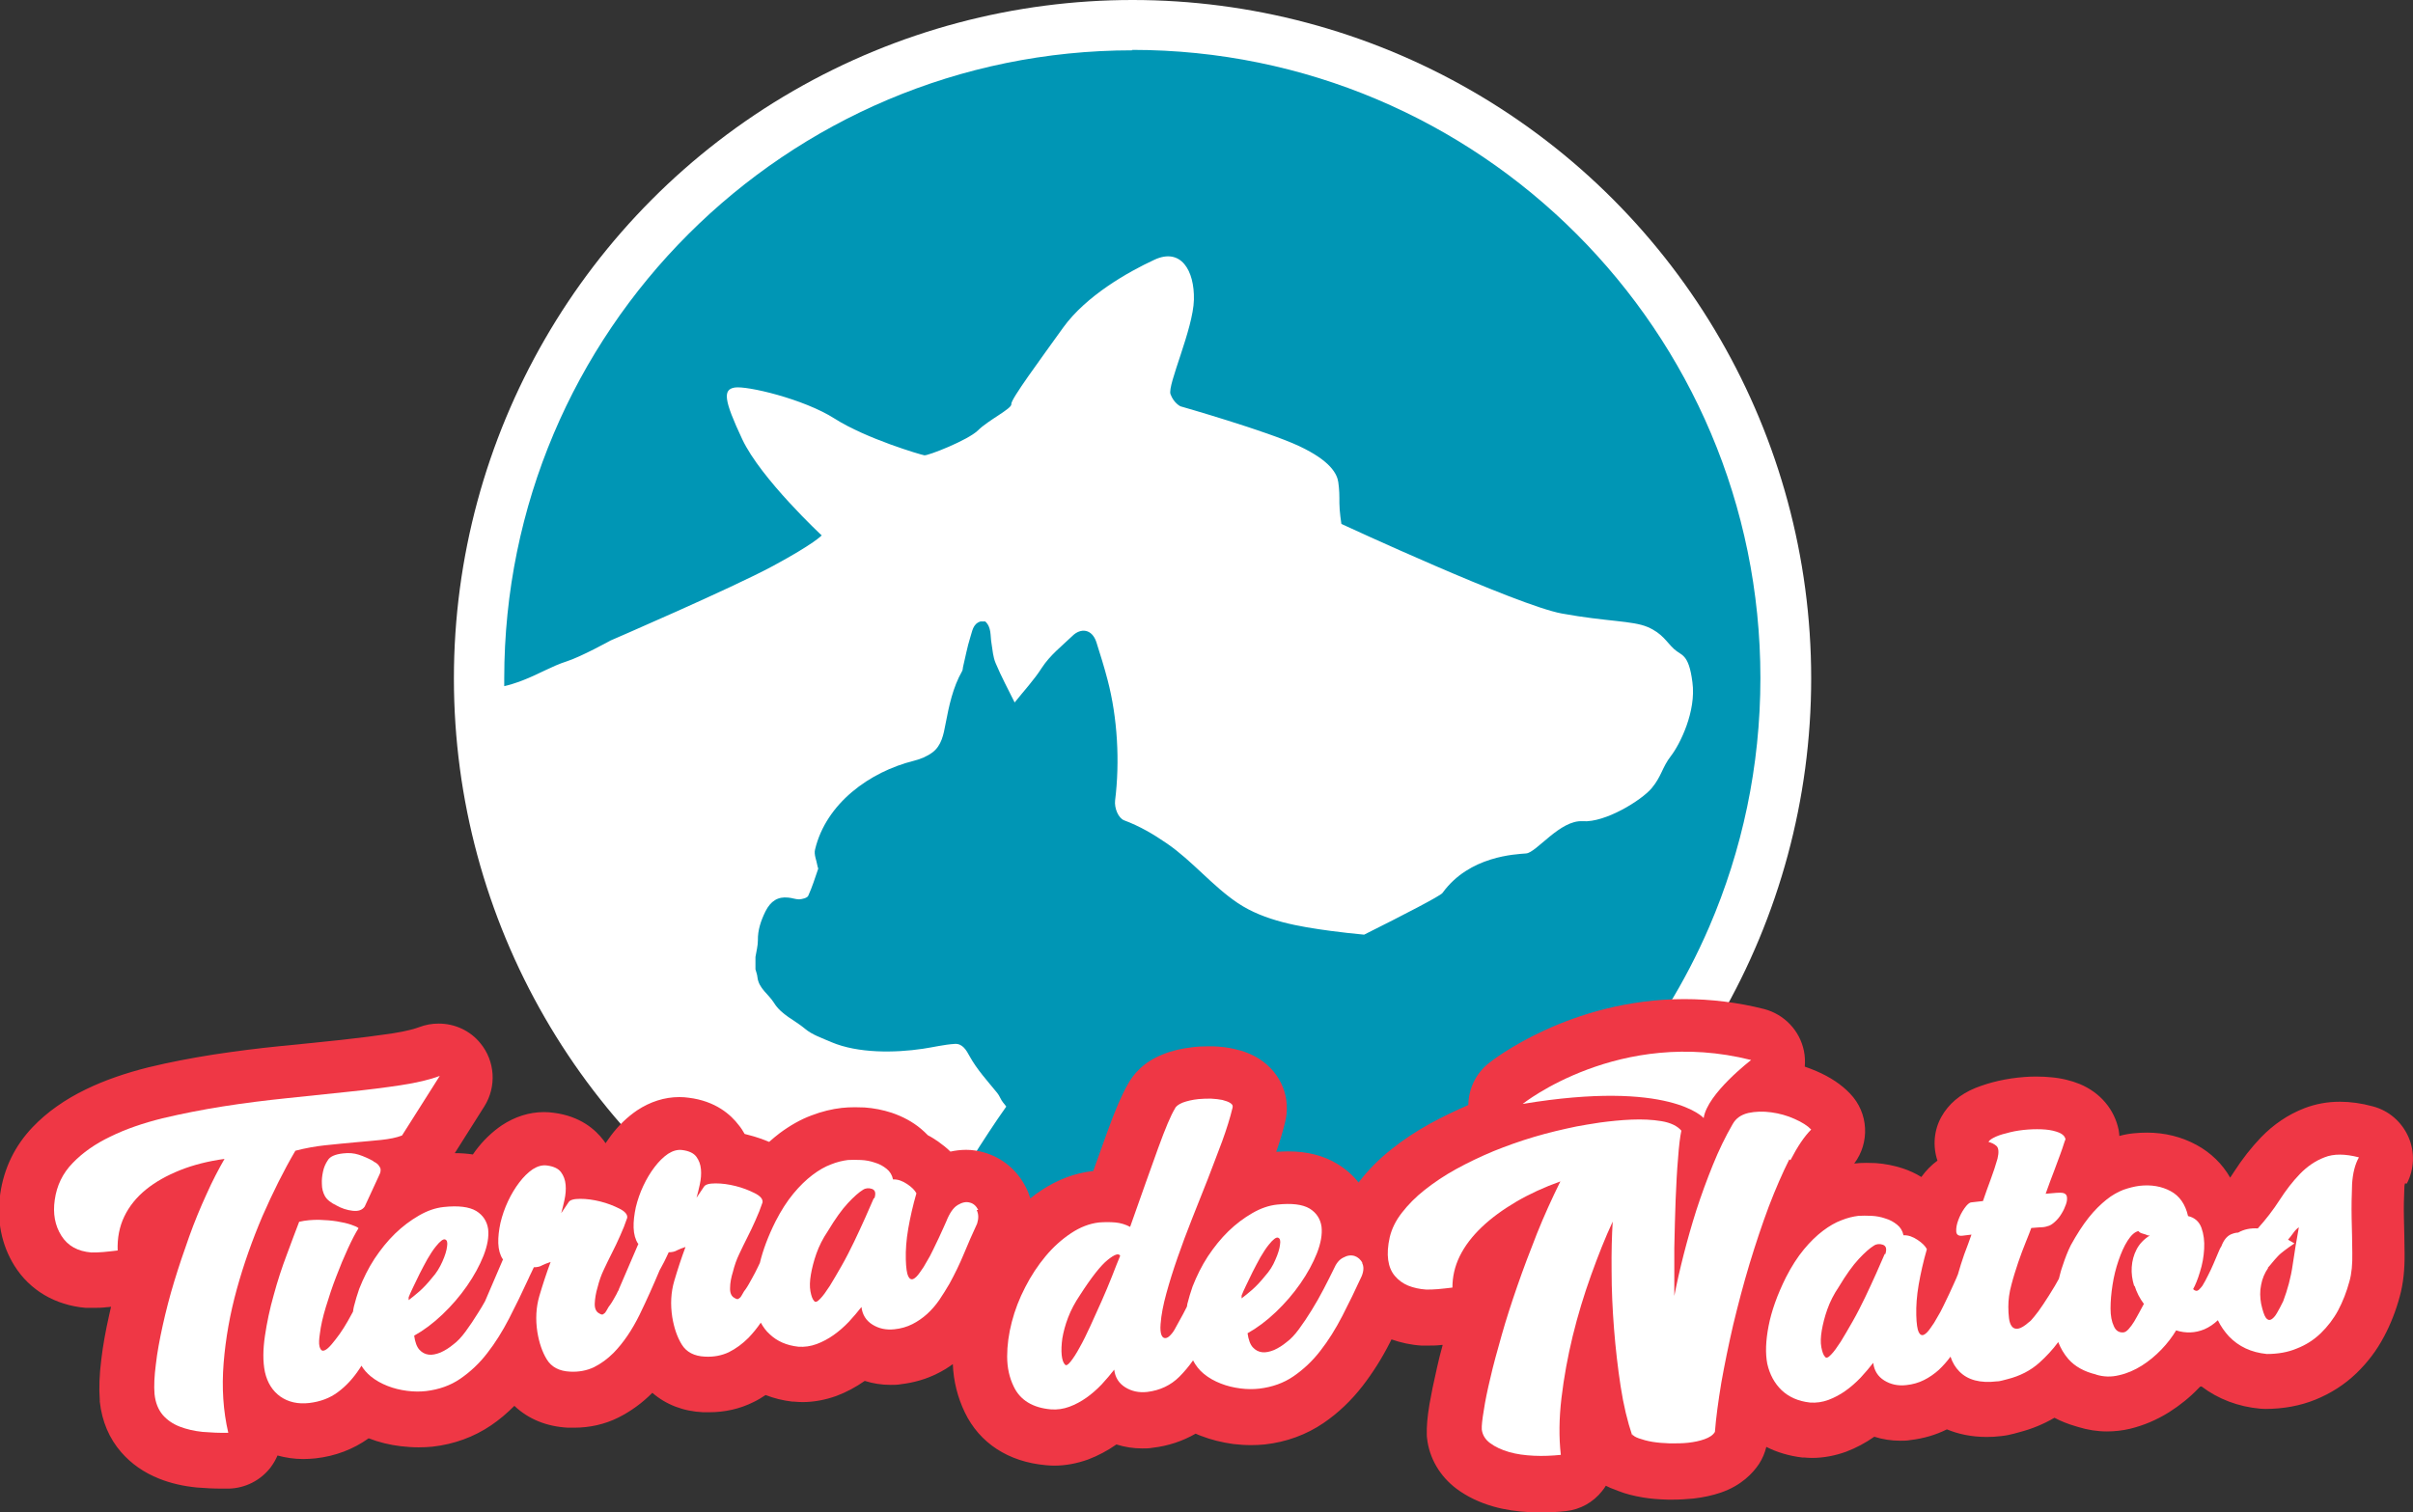 <?xml version="1.0" encoding="UTF-8"?><svg xmlns="http://www.w3.org/2000/svg" viewBox="0 0 109.3 68.52"><rect x="0" y="0" width="109.3" height="68.52" fill="#333333" stroke="none"/><defs><style>.d{fill:#0096b5;}.e{fill:#fff;}.f{fill:#ef3745;}</style></defs><g id="a"/><g id="b"><g id="c"><g><circle class="e" cx="51.3" cy="30.74" r="28.46"/><circle class="e" cx="51.3" cy="30.74" r="30.74"/><path class="d" d="M51.3,2.28c-15.72,0-28.46,12.74-28.46,28.46,0,.12,0,.24,0,.35,.22-.05,.49-.13,.83-.26,.73-.28,1.33-.65,1.99-.86,.66-.21,2-.95,2-.95,0,0,5.49-2.37,7.36-3.38,1.87-1.01,2.2-1.38,2.2-1.38,0,0-2.76-2.57-3.6-4.36-.84-1.79-.88-2.25-.34-2.34,.54-.09,3.12,.51,4.53,1.41,1.41,.9,3.91,1.64,4.06,1.66,.15,.03,1.97-.68,2.43-1.13,.46-.46,1.55-.99,1.51-1.19-.04-.2,1.32-2.03,2.35-3.47,1.04-1.44,2.92-2.51,4.13-3.07,1.2-.56,1.82,.48,1.79,1.81-.03,1.33-1.21,3.87-1.06,4.28,.15,.41,.45,.55,.45,.55,0,0,3.92,1.12,5.37,1.8,1.45,.68,1.73,1.28,1.78,1.64,.05,.36,.05,.58,.05,.95,0,.37,.09,.94,.09,.94,0,0,7.96,3.69,9.99,4.06,2.03,.37,3.2,.32,3.88,.61,.68,.29,.86,.69,1.2,1,.33,.31,.66,.18,.83,1.5,.18,1.32-.56,2.81-.97,3.34-.41,.53-.42,.92-.88,1.47-.47,.55-2.1,1.56-3.12,1.49-1.02-.07-2.09,1.42-2.56,1.46-.46,.04-2.57,.1-3.79,1.79-.09,.13-1.71,.97-3.55,1.89-.5-.05-1.01-.1-1.51-.17-1.42-.19-3-.45-4.21-1.26-1.16-.78-2.06-1.91-3.21-2.7-.61-.42-1.24-.79-1.94-1.05-.26-.1-.45-.55-.41-.9,.22-1.76,.11-3.75-.34-5.46-.15-.58-.33-1.15-.51-1.72-.2-.6-.71-.65-1.09-.27-.48,.46-1,.86-1.38,1.44-.35,.55-.8,1.03-1.23,1.57-.28-.57-.6-1.16-.86-1.78-.12-.28-.14-.6-.19-.91-.06-.33,.01-.71-.28-.98h-.22c-.35,.11-.37,.46-.46,.72-.14,.44-.22,.9-.33,1.35-.01,.06-.01,.13-.04,.18-.42,.74-.59,1.56-.75,2.39-.09,.48-.18,.98-.59,1.29-.24,.18-.55,.31-.84,.38-2.01,.5-3.98,1.93-4.48,4.02-.06,.23,.07,.5,.11,.75,0,.04,.04,.09,.03,.13-.14,.41-.27,.82-.45,1.22-.05,.1-.27,.15-.41,.16-.17,0-.33-.07-.5-.08-.46-.05-.79,.15-1.03,.63-.2,.41-.35,.84-.34,1.31,0,.25-.07,.5-.11,.75v.56c.03,.12,.08,.23,.09,.36,.06,.51,.51,.77,.75,1.16,.34,.55,.94,.78,1.4,1.17,.33,.28,.79,.43,1.2,.61,1.2,.51,2.87,.49,4.14,.3,.48-.07,.96-.19,1.44-.22,.35-.03,.53,.28,.67,.54,.34,.62,.82,1.14,1.26,1.68,.11,.13,.16,.31,.27,.44,.05,.06,.1,.12,.14,.18-1.05,1.48-2.14,3.29-3.3,5.18-.37,.61-.74,1.29-1.1,2.01,2.69,1.02,5.57,1.65,8.57,1.81,.51,.03,1.02,.04,1.54,.04,11.71,0,21.77-7.07,26.13-17.18,1.49-3.46,2.32-7.27,2.32-11.28,0-15.72-12.74-28.46-28.46-28.46Z"/><g><path class="f" d="M109.02,53.63c.34-.65,.37-1.43,.08-2.1-.3-.69-.89-1.21-1.62-1.4-.51-.14-1.01-.21-1.49-.21-.57,0-1.1,.1-1.6,.29-.75,.29-1.41,.74-1.98,1.33-.43,.45-.84,.97-1.22,1.56-.06,.09-.11,.17-.17,.26-.36-.63-.88-1.13-1.52-1.48-.68-.37-1.44-.56-2.25-.56-.2,0-.4,.01-.6,.03-.21,.02-.43,.06-.65,.12,0-.09-.02-.17-.03-.26-.19-.94-.83-1.7-1.76-2.09-.39-.16-.84-.27-1.32-.31-.2-.02-.42-.03-.63-.03-.18,0-.37,0-.57,.02-.4,.03-.79,.09-1.15,.17-.4,.09-.74,.2-1.07,.33-.7,.29-1.21,.73-1.53,1.3-.34,.61-.4,1.33-.18,1.99-.25,.18-.5,.42-.73,.74-.26-.16-.54-.29-.84-.39-.4-.13-.81-.21-1.23-.24-.15,0-.29-.01-.43-.01-.19,0-.37,.01-.54,.03,.71-.94,.66-2.29-.19-3.17-.39-.41-.9-.75-1.53-1.02-.17-.07-.34-.14-.52-.2,.02-.24,.01-.48-.04-.72-.19-.92-.89-1.65-1.8-1.89-1.19-.3-2.41-.45-3.62-.45-5.17,0-8.72,2.79-8.86,2.91-.59,.47-.91,1.17-.92,1.89-.6,.26-1.18,.54-1.73,.84-.65,.36-1.24,.75-1.76,1.17-.57,.45-1.05,.94-1.45,1.46l-.03,.04c-.26-.33-.58-.61-.96-.84-.62-.38-1.37-.57-2.23-.57-.17,0-.35,.01-.54,.02,.16-.46,.29-.89,.39-1.3,.3-1.12-.16-2.27-1.16-2.91-.33-.21-.71-.36-1.13-.45-.3-.07-.62-.11-.97-.12-.07,0-.14,0-.21,0-.24,0-.47,.01-.71,.04-.51,.06-.95,.16-1.36,.33-.88,.35-1.34,.91-1.59,1.38-.26,.46-.55,1.12-.91,2.12-.18,.5-.39,1.09-.64,1.78h-.01c-.82,.09-1.61,.39-2.35,.88-.17,.11-.33,.23-.49,.36-.05-.16-.11-.33-.19-.48-.39-.79-1.07-1.36-1.9-1.6-.27-.08-.54-.12-.82-.12-.24,0-.48,.03-.71,.08-.16-.16-.35-.31-.56-.46-.15-.1-.3-.2-.46-.28-.1-.1-.2-.2-.31-.29-.38-.32-.83-.56-1.33-.73-.4-.13-.81-.21-1.23-.24-.15,0-.29-.01-.43-.01-.21,0-.41,.01-.6,.03-.44,.05-.9,.16-1.37,.34-.49,.18-.98,.46-1.45,.81-.16,.12-.31,.25-.47,.39-.29-.12-.6-.23-.92-.31-.07-.02-.13-.03-.19-.05-.08-.14-.16-.27-.26-.39-.37-.49-1.06-1.1-2.27-1.25-.14-.02-.28-.03-.43-.03-.67,0-1.32,.21-1.91,.6-.44,.3-.84,.68-1.19,1.15-.08,.11-.16,.22-.24,.34-.03-.04-.06-.08-.09-.13-.37-.49-1.06-1.1-2.27-1.25-.14-.02-.28-.03-.43-.03-.67,0-1.32,.21-1.91,.6-.44,.3-.84,.68-1.19,1.15-.04,.06-.08,.12-.12,.17-.26-.04-.53-.06-.82-.06h0l1.34-2.12c.56-.89,.49-2.05-.18-2.86-.47-.58-1.17-.89-1.89-.89-.3,0-.59,.05-.88,.16-.16,.06-.53,.18-1.25,.29-.69,.1-1.46,.2-2.29,.29-.87,.09-1.79,.19-2.75,.28-1.01,.1-2.02,.23-3.01,.38-1.02,.16-2.01,.35-2.96,.58-1.04,.26-2,.59-2.84,1-.95,.46-1.76,1.03-2.41,1.71-.8,.84-1.3,1.85-1.47,3.03-.17,1.19,.06,2.32,.65,3.26,.69,1.1,1.84,1.78,3.22,1.9,.04,0,.09,0,.14,0,.06,0,.12,0,.18,0h0c.2,0,.41,0,.64-.03,.06,0,.13-.01,.19-.02-.03,.13-.06,.27-.09,.4-.16,.71-.28,1.38-.35,1.98-.09,.71-.11,1.32-.07,1.84,0,.03,0,.05,0,.08,.1,.9,.43,1.67,.97,2.29,.46,.53,1.04,.93,1.72,1.2,.52,.21,1.1,.34,1.71,.4,.37,.03,.75,.05,1.12,.05,.11,0,.22,0,.33,0,.74-.02,1.43-.37,1.88-.95,.13-.17,.24-.36,.32-.55,.37,.1,.76,.16,1.16,.16,.18,0,.37-.01,.56-.03,.9-.1,1.71-.41,2.41-.91,.46,.18,.95,.3,1.46,.36,.27,.03,.54,.05,.8,.05,.21,0,.43-.01,.63-.03,.98-.11,1.88-.44,2.66-.97,.37-.25,.72-.55,1.05-.88,.63,.6,1.46,.94,2.43,.99,.09,0,.18,0,.27,0,.71,0,1.39-.15,2.01-.46,.56-.28,1.07-.65,1.54-1.12,.61,.53,1.4,.84,2.3,.88,.09,0,.18,0,.27,0,.71,0,1.39-.15,2.01-.46,.19-.09,.37-.2,.55-.32,.38,.15,.79,.25,1.22,.3,.03,0,.05,0,.08,0,.12,.01,.25,.02,.37,.02,.52,0,1.04-.1,1.54-.28,.45-.17,.88-.4,1.28-.68,.38,.12,.77,.18,1.17,.18,.16,0,.31,0,.47-.03,.59-.07,1.14-.23,1.64-.48,.25-.12,.49-.27,.71-.43,.03,.78,.22,1.51,.54,2.18,.67,1.4,1.98,2.25,3.68,2.4,.12,.01,.25,.02,.37,.02,.52,0,1.04-.1,1.54-.28,.45-.17,.88-.4,1.28-.68,.38,.12,.77,.18,1.17,.18,.16,0,.31,0,.47-.03,.7-.08,1.36-.3,1.95-.64,.08,.04,.16,.07,.24,.1,.46,.18,.96,.3,1.46,.37,.27,.03,.54,.05,.8,.05,.21,0,.43-.01,.63-.03,.98-.11,1.88-.44,2.66-.97,.66-.45,1.26-1.02,1.77-1.68,.45-.58,.87-1.24,1.23-1.95,.03-.05,.05-.11,.08-.16,.43,.15,.88,.25,1.36,.28,.03,0,.07,0,.1,0,.06,0,.12,0,.18,0,.2,0,.41,0,.64-.03h.04c-.1,.36-.19,.71-.26,1.04-.15,.65-.26,1.19-.34,1.65-.1,.61-.13,1.01-.12,1.37,0,.05,0,.11,.01,.16,.1,.91,.58,1.73,1.34,2.3,.47,.35,1.03,.62,1.66,.8,.52,.15,1.08,.23,1.68,.26,.17,0,.34,.01,.51,.01,.37,0,.74-.02,1.1-.06,.65-.07,1.24-.4,1.64-.91,.06-.08,.12-.15,.17-.24,.13,.07,.27,.13,.42,.18,.05,.02,.1,.04,.15,.06,.33,.13,.69,.22,1.1,.29,.35,.06,.74,.09,1.14,.1,.07,0,.14,0,.21,0,.32,0,.64-.02,.95-.05,.44-.05,.86-.14,1.24-.27,.93-.32,1.45-.88,1.73-1.3,.15-.23,.26-.49,.33-.77,.49,.25,1.04,.41,1.62,.48,.03,0,.05,0,.08,0,.12,.01,.25,.02,.37,.02,.52,0,1.04-.1,1.54-.28,.45-.17,.88-.4,1.28-.68,.38,.12,.77,.18,1.17,.18,.16,0,.31,0,.47-.03,.59-.07,1.14-.23,1.64-.48h.02c.48,.2,1.08,.34,1.79,.34,.21,0,.43-.01,.66-.04,.2-.02,.4-.06,.58-.11l.22-.06c.58-.15,1.12-.37,1.61-.66,.3,.16,.63,.29,.98,.39,.03,.01,.07,.02,.1,.03,.42,.13,.86,.2,1.3,.2,.35,0,.7-.04,1.04-.12,.62-.15,1.21-.4,1.77-.75,.49-.31,.95-.68,1.35-1.1,.02-.02,.04-.04,.06-.06,.02,0,.04,0,.06-.01,.75,.57,1.66,.92,2.67,1.01,.07,0,.15,.01,.22,.01h0c.81,0,1.58-.14,2.27-.42,.69-.28,1.32-.68,1.85-1.19,.5-.48,.93-1.04,1.26-1.67,.3-.56,.54-1.18,.71-1.81,.16-.58,.23-1.22,.22-1.97,0-.52-.02-1.06-.03-1.61-.01-.46,0-.91,.02-1.33,0-.13,.02-.2,.03-.22Z"/><g><path class="e" d="M14.76,51.89c.46-.05,.9-.09,1.32-.13,.42-.04,.82-.07,1.19-.11,.37-.04,.68-.1,.94-.2l1.71-2.7c-.45,.17-1.04,.31-1.76,.42-.72,.11-1.52,.21-2.4,.3-.87,.09-1.79,.19-2.77,.29-.97,.1-1.93,.22-2.88,.37-.95,.15-1.86,.33-2.75,.54-.88,.22-1.67,.49-2.36,.83-.69,.33-1.26,.73-1.71,1.2-.45,.46-.72,1.02-.81,1.67-.09,.62,.01,1.16,.3,1.62s.74,.71,1.36,.76c.16,0,.34,0,.54-.02,.2-.02,.42-.04,.65-.07-.02-.57,.08-1.08,.3-1.54,.22-.46,.55-.87,.98-1.22,.43-.35,.95-.64,1.55-.88,.6-.24,1.28-.41,2.01-.51-.27,.47-.55,1-.82,1.61-.28,.61-.54,1.24-.78,1.91-.24,.67-.47,1.35-.68,2.04-.21,.69-.38,1.36-.52,1.99-.14,.64-.25,1.22-.31,1.76-.07,.54-.09,.98-.06,1.34,.04,.4,.17,.71,.37,.95,.2,.23,.46,.41,.77,.53,.31,.12,.66,.2,1.04,.24,.38,.03,.77,.05,1.16,.04-.23-.99-.3-2.04-.21-3.16,.09-1.12,.29-2.24,.6-3.36,.31-1.12,.7-2.22,1.16-3.3,.47-1.07,.96-2.06,1.49-2.96,.46-.12,.91-.2,1.37-.25Z"/><path class="e" d="M16.25,52.32c-.21-.07-.45-.09-.7-.06-.38,.04-.61,.15-.7,.31-.11,.16-.18,.33-.22,.52-.04,.19-.06,.37-.05,.55,0,.21,.05,.4,.14,.56,.09,.16,.27,.3,.52,.42,.23,.13,.47,.21,.73,.24,.26,.03,.44-.03,.55-.19l.66-1.43s.02-.04,.04-.09c.02-.05,.02-.1,.02-.16,0-.06-.04-.12-.09-.19-.05-.07-.14-.13-.25-.18h.03c-.24-.13-.46-.23-.68-.3Z"/><path class="e" d="M44.31,54.82c-.09-.17-.21-.29-.38-.33-.17-.05-.35-.01-.55,.11-.2,.12-.37,.37-.52,.75-.03,.06-.07,.16-.13,.29-.06,.14-.13,.29-.21,.46-.08,.17-.17,.35-.26,.54-.09,.19-.18,.36-.28,.52-.09,.17-.19,.33-.31,.49-.11,.16-.21,.26-.3,.3-.09,.04-.17,0-.23-.12-.06-.12-.1-.38-.11-.77-.01-.41,.02-.87,.11-1.39,.09-.51,.21-1.05,.37-1.6-.07-.14-.21-.28-.42-.42-.21-.14-.42-.22-.64-.21-.04-.2-.14-.36-.29-.48-.15-.12-.32-.22-.53-.28-.2-.07-.41-.11-.63-.12-.22-.01-.42-.01-.59,0-.24,.03-.5,.09-.77,.2-.27,.1-.55,.26-.84,.48-.29,.22-.58,.5-.86,.84-.29,.35-.56,.77-.81,1.26-.34,.68-.57,1.3-.71,1.88-.03,.06-.06,.12-.09,.19-.08,.17-.17,.34-.27,.52-.1,.18-.19,.35-.29,.49-.05,.06-.09,.12-.12,.18-.03,.06-.07,.12-.11,.18-.04,.04-.08,.06-.11,.08-.03,.01-.08,0-.16-.05-.14-.07-.21-.23-.2-.45,0-.23,.05-.48,.13-.74,.07-.28,.16-.54,.28-.79,.12-.25,.24-.51,.37-.76,.13-.25,.25-.51,.37-.78,.12-.26,.23-.54,.32-.81,.02-.15-.1-.29-.36-.42-.26-.13-.54-.24-.86-.32-.32-.08-.62-.12-.91-.12-.29,0-.47,.05-.53,.16l-.33,.49c.05-.17,.1-.38,.15-.61,.05-.23,.07-.46,.05-.68-.02-.22-.09-.41-.21-.57-.12-.16-.33-.26-.63-.3-.22-.03-.43,.03-.65,.17-.22,.15-.42,.35-.61,.6-.19,.25-.36,.53-.51,.85s-.26,.64-.34,.97c-.07,.33-.11,.64-.1,.93,.01,.29,.08,.54,.2,.72h.02l-.89,2.07v.02c-.04,.06-.07,.12-.1,.19-.1,.18-.19,.35-.29,.49-.05,.06-.09,.12-.12,.18-.03,.06-.07,.12-.11,.18-.04,.04-.08,.06-.11,.08-.03,.01-.08,0-.16-.05-.14-.07-.21-.23-.2-.45s.05-.48,.13-.74c.07-.28,.16-.54,.28-.79,.12-.25,.24-.51,.37-.76,.13-.25,.25-.51,.37-.78,.12-.26,.23-.54,.32-.81,.02-.15-.1-.29-.36-.42-.26-.13-.54-.24-.86-.32-.32-.08-.62-.12-.91-.12-.29,0-.47,.05-.53,.16l-.33,.49c.05-.17,.1-.38,.15-.61,.05-.23,.07-.46,.05-.68-.02-.22-.09-.41-.21-.57-.12-.16-.33-.26-.63-.3-.22-.03-.43,.03-.65,.17-.22,.15-.42,.35-.61,.6-.19,.25-.36,.53-.51,.85s-.26,.64-.34,.97c-.07,.33-.11,.64-.1,.93,.01,.29,.08,.54,.2,.72h.02l-.82,1.91c-.1,.18-.2,.35-.31,.52-.19,.31-.38,.59-.57,.85-.19,.26-.38,.46-.56,.59-.18,.15-.37,.27-.57,.36-.2,.08-.38,.12-.54,.1-.16-.02-.3-.09-.42-.22-.12-.13-.2-.35-.24-.64,.43-.24,.86-.56,1.28-.96,.42-.4,.79-.83,1.11-1.29,.32-.46,.57-.92,.75-1.37,.18-.46,.25-.86,.21-1.21-.05-.35-.23-.63-.54-.82-.32-.19-.81-.25-1.47-.18-.38,.04-.75,.17-1.13,.39-.38,.22-.74,.49-1.08,.82-.34,.33-.65,.72-.93,1.14-.28,.43-.5,.88-.69,1.36-.09,.26-.17,.52-.24,.8-.02,.08-.03,.16-.04,.23-.02,.04-.04,.07-.06,.11-.24,.45-.48,.84-.73,1.15-.13,.17-.24,.3-.34,.39-.1,.09-.19,.13-.25,.12s-.11-.08-.14-.2c-.03-.13-.02-.32,.02-.58,.04-.34,.13-.74,.27-1.2,.14-.46,.29-.92,.47-1.38,.17-.45,.35-.88,.53-1.27,.18-.39,.34-.7,.48-.92-.05-.05-.16-.1-.34-.16s-.39-.11-.64-.15c-.25-.04-.52-.06-.82-.07-.3,0-.59,.02-.89,.09-.16,.41-.34,.9-.56,1.49-.22,.58-.42,1.19-.59,1.82-.18,.63-.31,1.25-.4,1.86-.09,.61-.1,1.16,0,1.64,.11,.49,.35,.86,.7,1.11,.36,.25,.8,.35,1.31,.29,.5-.06,.93-.22,1.29-.49,.37-.27,.7-.63,.99-1.07,.03-.04,.05-.08,.08-.13,.11,.18,.25,.34,.42,.48,.23,.19,.49,.33,.77,.44,.28,.11,.57,.18,.88,.22,.31,.04,.59,.04,.86,.01,.58-.07,1.1-.25,1.55-.56,.45-.31,.86-.69,1.22-1.16,.36-.46,.69-.99,.99-1.57,.3-.58,.59-1.18,.88-1.81h0s.03-.06,.04-.09c.05-.09,.11-.24,.2-.42,.16,0,.28-.03,.38-.09,.1-.05,.23-.1,.38-.15-.19,.51-.36,1.03-.51,1.54-.15,.51-.18,1.06-.09,1.64,.08,.48,.22,.9,.43,1.24,.21,.34,.56,.53,1.06,.55,.39,.02,.75-.05,1.07-.2,.32-.16,.62-.38,.89-.65,.45-.46,.84-1.04,1.18-1.73,.33-.68,.63-1.35,.91-2.02,.02-.03,.04-.07,.05-.09,.06-.11,.11-.21,.16-.3,.05-.09,.11-.24,.2-.42,.16,0,.28-.03,.38-.09,.1-.05,.23-.1,.38-.15-.19,.51-.36,1.03-.51,1.54-.15,.51-.18,1.06-.09,1.64,.08,.48,.22,.9,.43,1.24,.21,.34,.56,.53,1.06,.55,.39,.02,.75-.05,1.07-.2,.32-.16,.62-.38,.89-.65,.2-.21,.39-.44,.56-.69,.11,.2,.24,.38,.41,.53,.33,.31,.75,.5,1.29,.56,.28,.02,.56-.02,.83-.12,.27-.1,.53-.24,.77-.41,.24-.17,.47-.37,.69-.6,.21-.23,.4-.45,.57-.67,.04,.35,.21,.62,.5,.8,.29,.18,.62,.25,.99,.21,.3-.03,.57-.11,.81-.23,.24-.12,.47-.28,.67-.46,.2-.18,.39-.4,.55-.63,.16-.24,.32-.49,.47-.75,.24-.44,.46-.89,.65-1.35,.19-.46,.39-.92,.6-1.37,.07-.23,.07-.43-.02-.61Zm-25.8,3.96c.04-.11,.11-.26,.2-.45,.09-.19,.19-.4,.3-.62,.11-.22,.23-.44,.35-.66,.13-.22,.25-.41,.38-.57,.2-.25,.34-.35,.42-.32,.09,.03,.12,.13,.09,.32-.02,.18-.09,.41-.21,.68-.12,.27-.27,.52-.47,.74-.2,.25-.39,.45-.57,.61-.18,.16-.35,.29-.49,.4v-.12Zm21.07-4.49c-.11,.25-.24,.54-.39,.89-.16,.35-.32,.71-.5,1.08-.18,.37-.36,.73-.56,1.08-.2,.35-.38,.66-.54,.92-.17,.26-.31,.46-.44,.59-.13,.14-.22,.17-.27,.1-.08-.08-.13-.23-.17-.44-.04-.21-.03-.47,.02-.76,.05-.29,.13-.61,.25-.95,.12-.34,.29-.68,.52-1.02,.33-.55,.63-.97,.91-1.27,.27-.29,.5-.49,.68-.6,.12-.08,.26-.09,.41-.04,.15,.06,.18,.19,.11,.42Z"/></g><path class="e" d="M61.72,57.23c-.09-.16-.21-.27-.36-.32-.16-.05-.33-.03-.51,.07-.19,.09-.33,.27-.44,.53-.14,.28-.29,.59-.46,.91-.17,.33-.35,.64-.54,.95-.19,.31-.38,.59-.57,.85-.19,.26-.38,.46-.56,.59-.18,.15-.37,.27-.57,.36-.2,.08-.38,.12-.54,.1-.16-.02-.3-.09-.42-.22-.12-.13-.2-.35-.24-.64,.43-.24,.86-.56,1.28-.96,.42-.4,.79-.83,1.11-1.29,.32-.46,.57-.92,.75-1.37,.18-.46,.25-.86,.21-1.21-.05-.35-.23-.63-.54-.82-.32-.19-.81-.25-1.47-.18-.38,.04-.75,.17-1.13,.39-.38,.22-.74,.49-1.08,.82-.34,.33-.65,.72-.93,1.14-.28,.43-.5,.88-.69,1.36-.09,.26-.17,.52-.24,.8,0,.04-.01,.08-.02,.12-.06,.11-.11,.22-.17,.33-.12,.22-.23,.42-.33,.6-.07,.14-.15,.26-.24,.35-.08,.09-.16,.14-.24,.14-.07,0-.13-.04-.17-.14-.04-.1-.06-.26-.04-.5,.03-.41,.12-.87,.26-1.38,.14-.51,.31-1.06,.51-1.63,.2-.58,.42-1.16,.66-1.77,.24-.6,.48-1.2,.71-1.79,.23-.59,.44-1.16,.65-1.71,.2-.55,.36-1.06,.47-1.52,.02-.08,0-.15-.1-.21-.09-.06-.21-.1-.36-.14-.15-.03-.32-.05-.51-.06-.19,0-.38,0-.57,.02-.29,.03-.53,.09-.72,.16-.19,.08-.31,.17-.35,.27-.19,.31-.44,.91-.76,1.79-.32,.88-.74,2.07-1.27,3.57-.21-.11-.44-.18-.67-.2-.23-.02-.48-.02-.74,0-.43,.05-.85,.21-1.27,.49-.42,.28-.8,.62-1.15,1.04-.35,.42-.66,.89-.92,1.4-.27,.52-.47,1.04-.61,1.58-.14,.54-.21,1.06-.21,1.56,0,.51,.1,.96,.3,1.37,.29,.61,.86,.96,1.69,1.03,.28,.02,.56-.02,.83-.12,.27-.1,.53-.24,.77-.41,.24-.17,.47-.37,.69-.6,.21-.23,.4-.45,.57-.67,.04,.35,.21,.62,.5,.8,.29,.18,.62,.25,.99,.21,.58-.07,1.07-.3,1.46-.69,.22-.22,.43-.47,.62-.74,.12,.23,.28,.44,.49,.61,.23,.19,.49,.33,.77,.44,.28,.11,.57,.18,.88,.22,.31,.04,.59,.04,.86,.01,.58-.07,1.1-.25,1.55-.56,.45-.31,.86-.69,1.22-1.16,.36-.46,.69-.99,.99-1.57,.3-.58,.59-1.18,.88-1.81,.1-.25,.1-.45,.01-.61Zm-11.35,.6c-.14,.36-.3,.73-.47,1.12-.17,.38-.34,.76-.51,1.13-.17,.37-.33,.7-.49,.98-.15,.28-.29,.49-.41,.64s-.2,.19-.25,.13c-.08-.08-.13-.23-.15-.44-.02-.21-.01-.46,.03-.75,.05-.29,.13-.6,.26-.94,.13-.34,.31-.68,.54-1.02,.52-.81,.94-1.34,1.25-1.59,.31-.25,.5-.32,.57-.19-.11,.26-.23,.57-.37,.93Zm5.87,.87c.04-.11,.11-.26,.2-.45,.09-.19,.19-.4,.3-.62s.23-.44,.35-.66c.13-.22,.25-.41,.38-.57,.2-.25,.34-.35,.42-.32,.09,.03,.12,.13,.09,.32-.02,.18-.09,.41-.21,.68-.11,.27-.27,.52-.47,.74-.2,.25-.39,.45-.57,.61-.18,.16-.35,.29-.49,.4v-.12Z"/><g><path class="e" d="M81.1,52.57c.32-.62,.63-1.08,.94-1.39-.16-.17-.41-.33-.75-.48-.33-.15-.69-.25-1.06-.3-.37-.05-.72-.04-1.04,.03-.33,.08-.56,.24-.71,.51-.33,.57-.63,1.19-.9,1.86-.27,.67-.52,1.35-.74,2.03-.22,.69-.41,1.37-.58,2.03-.17,.67-.31,1.29-.42,1.86,0-.68,0-1.4,0-2.17,.01-.77,.04-1.5,.06-2.19,.03-.7,.06-1.32,.11-1.88,.04-.56,.09-.97,.15-1.25-.18-.21-.48-.36-.9-.43-.42-.07-.87-.09-1.36-.07-.48,.02-.95,.07-1.41,.13-.46,.07-.82,.13-1.08,.18-.63,.13-1.27,.28-1.91,.47-.64,.19-1.26,.41-1.85,.65-.6,.25-1.16,.52-1.69,.81-.53,.29-1,.61-1.42,.94s-.76,.68-1.04,1.04c-.28,.36-.46,.73-.55,1.11-.09,.4-.11,.74-.07,1.03,.04,.29,.14,.53,.3,.72,.16,.19,.36,.34,.6,.44,.25,.1,.52,.16,.82,.18,.16,0,.34,0,.54-.02,.2-.02,.42-.04,.65-.07,0-.48,.1-.95,.33-1.42,.23-.47,.57-.91,1-1.32,.43-.41,.95-.79,1.56-1.15,.6-.35,1.27-.66,2-.92-.38,.77-.74,1.56-1.06,2.36-.32,.81-.62,1.6-.89,2.38-.27,.78-.51,1.52-.71,2.23s-.38,1.35-.51,1.93c-.14,.58-.24,1.07-.3,1.48-.07,.41-.1,.7-.09,.86,.03,.24,.15,.45,.38,.62,.23,.17,.51,.3,.85,.4,.34,.1,.72,.15,1.13,.17,.42,.02,.82,0,1.22-.04-.09-.79-.08-1.66,.03-2.58,.11-.93,.28-1.86,.51-2.81,.23-.94,.51-1.86,.83-2.75,.32-.89,.64-1.7,.98-2.43-.04,.64-.06,1.39-.05,2.24,0,.85,.04,1.73,.11,2.62,.07,.89,.17,1.76,.3,2.61,.13,.85,.31,1.59,.53,2.24v-.08c.02,.06,.12,.13,.29,.19,.17,.06,.38,.12,.62,.16,.24,.04,.51,.06,.8,.07,.29,0,.57,0,.83-.03,.26-.03,.51-.08,.73-.16,.22-.08,.38-.18,.47-.33,.05-.64,.15-1.38,.29-2.23,.15-.84,.33-1.72,.54-2.63,.22-.91,.46-1.83,.74-2.76,.28-.92,.57-1.79,.87-2.59,.31-.81,.62-1.52,.93-2.14Z"/><path class="e" d="M106.54,53.66c.03-.49,.13-.9,.31-1.22-.62-.16-1.14-.17-1.56,0-.42,.16-.79,.42-1.11,.75-.33,.34-.63,.73-.92,1.18-.29,.45-.62,.88-.99,1.29-.33-.02-.63,.04-.89,.19-.1,0-.21,.03-.33,.08-.19,.09-.33,.27-.43,.54-.05,.07-.1,.18-.16,.33-.06,.15-.13,.3-.2,.47-.07,.16-.15,.34-.24,.51-.09,.18-.17,.34-.26,.48-.04,.06-.1,.12-.17,.19-.08,.06-.16,.05-.25-.04,.1-.18,.21-.44,.31-.78,.11-.34,.17-.69,.19-1.04,.02-.35-.02-.67-.12-.95-.1-.28-.3-.47-.61-.54-.12-.53-.38-.91-.79-1.13-.41-.22-.88-.3-1.41-.24-.23,.03-.47,.09-.73,.18-.25,.1-.51,.24-.77,.45s-.53,.47-.8,.81c-.27,.34-.54,.76-.81,1.25-.14,.28-.26,.59-.37,.93-.07,.19-.12,.39-.17,.59-.06,.11-.12,.22-.18,.32-.19,.32-.37,.6-.53,.84-.16,.24-.29,.42-.41,.56-.11,.14-.19,.22-.23,.24-.2,.18-.37,.28-.49,.3-.13,.02-.22-.01-.29-.1-.07-.09-.11-.21-.13-.37-.02-.16-.03-.33-.03-.52,0-.31,.04-.64,.14-1,.09-.35,.2-.69,.31-1.02,.11-.33,.23-.63,.34-.91,.11-.28,.2-.49,.25-.64,.11-.01,.24-.02,.39-.03,.15,0,.26-.02,.34-.05,.11-.02,.22-.09,.34-.2,.12-.11,.22-.23,.3-.37,.09-.14,.15-.28,.2-.42,.05-.14,.06-.26,.04-.36-.02-.09-.09-.14-.19-.16-.11-.02-.37,0-.77,.04,.15-.43,.29-.79,.4-1.08,.11-.29,.2-.53,.27-.73,.07-.19,.12-.34,.15-.44,.03-.1,.06-.17,.08-.22-.03-.13-.12-.23-.29-.3-.17-.07-.38-.12-.62-.14-.24-.02-.51-.02-.79,0-.28,.02-.55,.06-.8,.12-.25,.06-.47,.12-.65,.2-.18,.08-.3,.16-.34,.24,.15,.04,.27,.1,.37,.19,.09,.09,.11,.28,.04,.57-.09,.31-.19,.62-.31,.94-.12,.31-.23,.64-.35,.98l-.53,.06c-.09,.01-.19,.1-.31,.27-.12,.17-.21,.35-.28,.54-.07,.19-.1,.36-.09,.51,.01,.15,.11,.21,.28,.19l.41-.05c-.09,.26-.2,.56-.33,.9-.1,.29-.2,.6-.29,.92-.02,.04-.04,.08-.05,.12-.03,.06-.07,.16-.13,.29-.06,.14-.13,.29-.21,.46-.08,.17-.17,.35-.26,.54-.09,.19-.18,.36-.28,.52-.09,.17-.19,.33-.31,.49-.11,.16-.21,.26-.3,.3-.09,.04-.17,0-.23-.12-.06-.12-.1-.38-.11-.77-.01-.41,.02-.87,.11-1.39,.09-.51,.21-1.05,.37-1.6-.07-.14-.21-.28-.42-.42-.21-.14-.42-.22-.64-.21-.04-.2-.14-.36-.29-.48-.15-.12-.32-.22-.53-.28-.2-.07-.41-.11-.63-.12-.22-.01-.42-.01-.59,0-.24,.03-.5,.09-.77,.2-.27,.1-.55,.26-.84,.48-.29,.22-.58,.5-.86,.84-.29,.35-.56,.77-.81,1.26-.4,.8-.66,1.54-.79,2.21-.13,.67-.15,1.24-.06,1.71,.11,.49,.33,.89,.65,1.2,.33,.31,.75,.5,1.29,.56,.28,.02,.56-.02,.83-.12,.27-.1,.53-.24,.77-.41,.24-.17,.47-.37,.69-.6,.21-.23,.4-.45,.57-.67,.04,.35,.21,.62,.5,.8,.29,.18,.62,.25,.99,.21,.3-.03,.57-.11,.81-.23,.24-.12,.47-.28,.67-.46,.19-.18,.37-.38,.53-.6,.09,.27,.22,.49,.4,.67,.38,.39,.95,.54,1.7,.45,.09,0,.17-.02,.25-.04,.08-.02,.15-.04,.23-.06,.56-.14,1.05-.39,1.45-.75,.31-.28,.6-.59,.85-.93,.11,.28,.26,.54,.46,.77,.29,.33,.71,.57,1.26,.7h-.02c.35,.11,.7,.12,1.06,.03,.36-.08,.7-.23,1.02-.43,.32-.2,.62-.45,.89-.73,.27-.28,.49-.57,.67-.87,.44,.14,.87,.12,1.28-.05,.23-.1,.43-.24,.61-.41,.13,.27,.3,.51,.5,.73,.44,.46,1.01,.73,1.72,.8,.5,0,.96-.08,1.36-.25,.41-.16,.77-.39,1.08-.69,.31-.3,.58-.65,.79-1.04,.21-.4,.38-.83,.51-1.31,.1-.35,.14-.78,.13-1.29,0-.51-.02-1.04-.03-1.57s0-1.05,.02-1.54Zm-21.17,3.16c-.11,.25-.24,.54-.39,.89-.16,.35-.32,.71-.5,1.08-.18,.37-.36,.73-.56,1.08-.2,.35-.38,.66-.54,.92-.17,.26-.31,.46-.44,.59-.13,.14-.22,.17-.27,.1-.08-.08-.13-.23-.17-.44-.04-.21-.03-.47,.02-.76,.05-.29,.13-.61,.25-.95,.12-.34,.29-.68,.52-1.02,.33-.55,.63-.97,.91-1.27,.27-.29,.5-.49,.68-.6,.12-.08,.26-.09,.41-.04,.15,.06,.18,.19,.11,.42Zm11.32,1.44c.09,.29,.23,.57,.42,.82-.06,.12-.13,.25-.21,.39s-.15,.28-.23,.41c-.08,.13-.16,.24-.25,.34s-.16,.14-.23,.15c-.2,.02-.35-.07-.44-.28-.1-.21-.15-.47-.15-.8,0-.33,.03-.69,.09-1.07,.06-.39,.15-.75,.27-1.1,.12-.35,.25-.65,.41-.9,.16-.25,.32-.4,.49-.44,.04,.05,.1,.09,.18,.11,.08,.02,.17,.05,.26,.09h.08c-.27,.17-.47,.38-.6,.63-.13,.25-.2,.51-.22,.8-.02,.28,.02,.57,.11,.86Zm7.16-.95c-.08,.57-.23,1.12-.43,1.65-.1,.2-.19,.38-.28,.53-.09,.16-.18,.25-.27,.3-.09,.04-.17,.01-.24-.09-.07-.1-.14-.31-.21-.63-.05-.28-.06-.57,0-.85,.05-.28,.16-.54,.32-.77h-.02c.08-.09,.15-.17,.22-.26,.07-.09,.15-.17,.23-.26,.08-.09,.19-.18,.31-.27,.12-.09,.27-.2,.45-.32l-.29-.17c.09-.1,.17-.21,.25-.32,.08-.11,.16-.19,.24-.24-.1,.56-.2,1.13-.28,1.7Z"/><path class="e" d="M77.17,50.66c.16-1.11,2.15-2.63,2.15-2.63-5.97-1.51-10.35,1.99-10.35,1.99,6.69-1.11,8.2,.64,8.2,.64Z"/></g></g></g></g></g></svg>